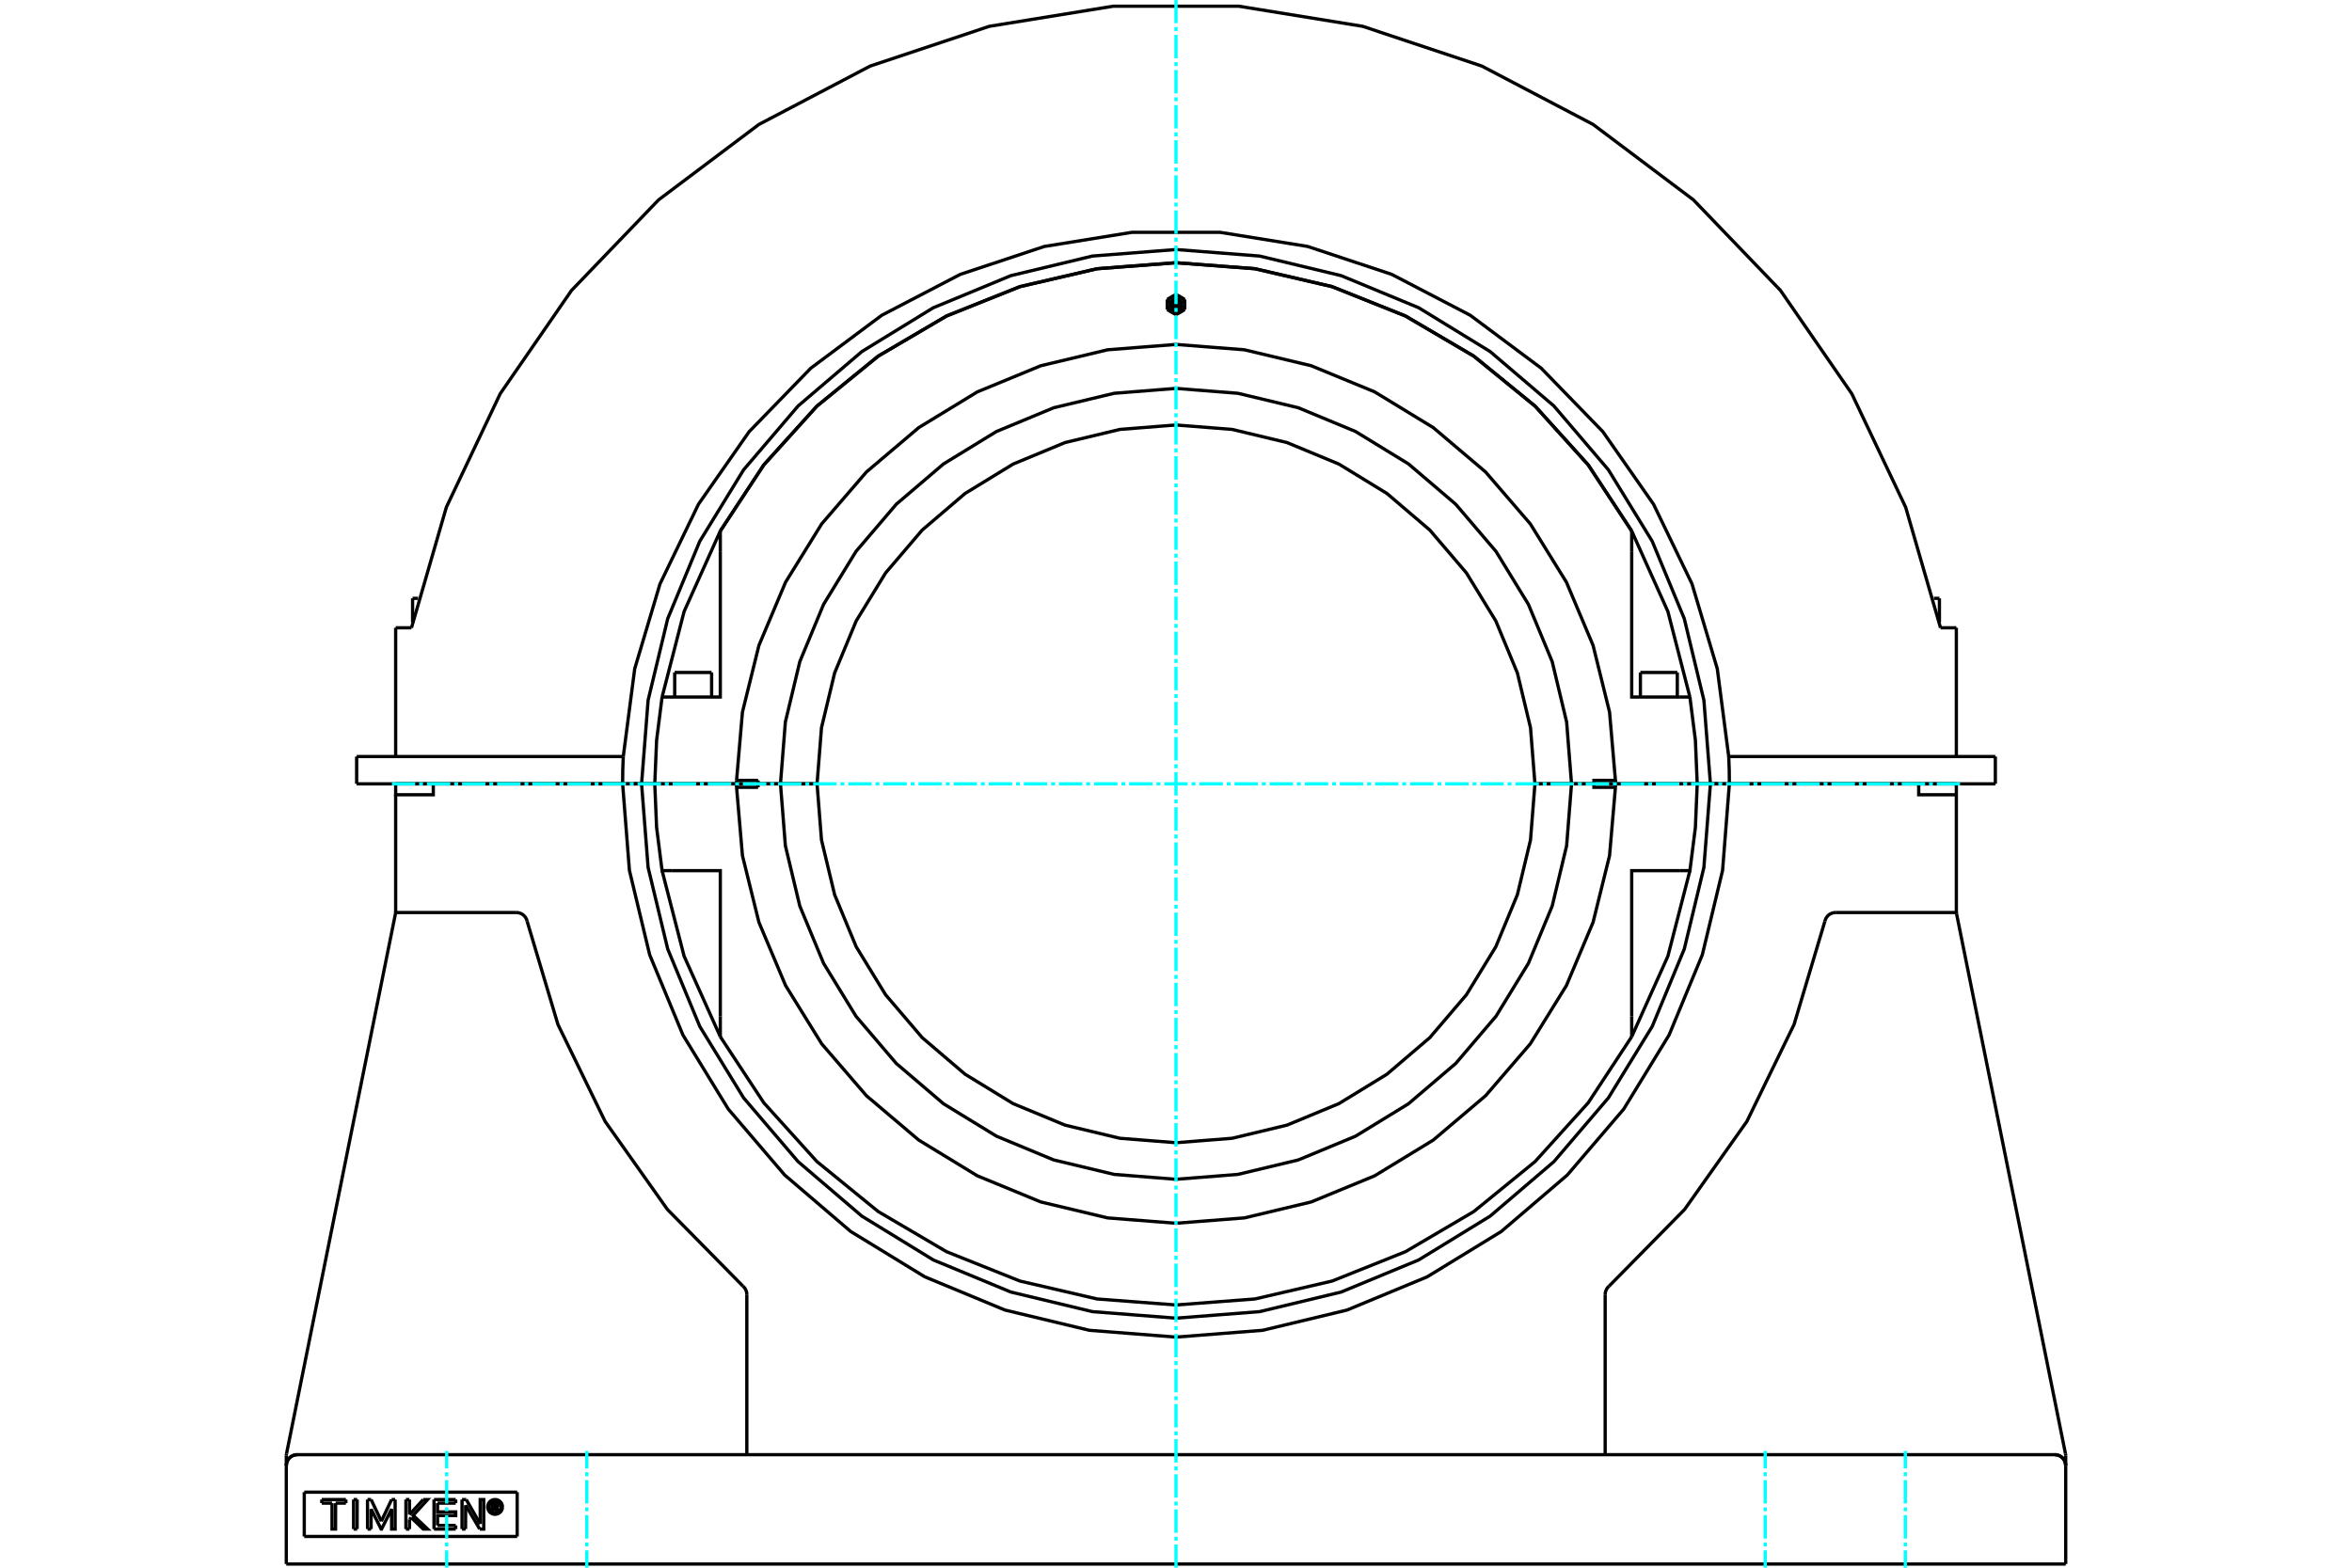 <?xml version="1.0" standalone="no"?>
<!DOCTYPE svg PUBLIC "-//W3C//DTD SVG 1.1//EN"
	"http://www.w3.org/Graphics/SVG/1.1/DTD/svg11.dtd">
<svg xmlns="http://www.w3.org/2000/svg" height="100%" width="100%" viewBox="0 0 36000 24000">
	<rect x="-1800" y="-1200" width="39600" height="26400" style="fill:#FFF"/>
	<g style="fill:none; fill-rule:evenodd" transform="matrix(1 0 0 1 0 0)">
		<g style="fill:none; stroke:#000; stroke-width:50; shape-rendering:geometricPrecision">
			<line x1="6315" y1="9160" x2="6399" y2="9160"/>
			<line x1="29601" y1="9160" x2="29685" y2="9160"/>
			<polyline points="26180,12000 26470,12000 30541,12000"/>
			<polyline points="5459,12000 9530,12000 9820,12000"/>
			<line x1="5459" y1="11582" x2="5459" y2="12000"/>
			<polyline points="9540,11582 9532,11791 9530,12000"/>
			<line x1="5459" y1="11582" x2="9540" y2="11582"/>
			<line x1="26460" y1="11582" x2="30541" y2="11582"/>
			<polyline points="26470,12000 26468,11791 26460,11582 26285,10238 25898,8939 25309,7719 24533,6608 23589,5636 22503,4826 21301,4200 20015,3773 18677,3557 17323,3557 15985,3773 14699,4200 13497,4826 12411,5636 11467,6608 10691,7719 10102,8939 9715,10238 9540,11582"/>
			<polyline points="26180,12000 26080,10720 25780,9472 25289,8286 24618,7192 23784,6215 22808,5382 21714,4711 20528,4220 19280,3920 18000,3820 16720,3920 15472,4220 14286,4711 13192,5382 12216,6215 11382,7192 10711,8286 10220,9472 9920,10720 9820,12000"/>
			<line x1="30541" y1="11582" x2="30541" y2="12000"/>
			<line x1="29944" y1="9611" x2="29944" y2="11582"/>
			<line x1="29702" y1="9611" x2="29944" y2="9611"/>
			<polyline points="29702,9611 29168,7765 28344,6028 27252,4446 25920,3060 24384,1905 22682,1012 20858,403 18961,95 17039,95 15142,403 13318,1012 11616,1905 10080,3060 8748,4446 7656,6028 6832,7765 6298,9611"/>
			<line x1="6056" y1="9611" x2="6298" y2="9611"/>
			<line x1="6056" y1="9611" x2="6056" y2="11582"/>
			<line x1="4657" y1="22844" x2="4657" y2="23522"/>
			<line x1="7916" y1="23522" x2="4657" y2="23522"/>
			<line x1="7916" y1="22844" x2="7916" y2="23522"/>
			<line x1="4657" y1="22844" x2="7916" y2="22844"/>
			<polyline points="7690,23070 7689,23052 7685,23035 7678,23018 7669,23003 7657,22990 7644,22978 7628,22969 7612,22962 7595,22958 7577,22957 7559,22958 7542,22962 7526,22969 7511,22978 7497,22990 7486,23003 7476,23018 7470,23035 7466,23052 7464,23070 7466,23087 7470,23105 7476,23121 7486,23136 7497,23150 7511,23161 7526,23170 7542,23177 7559,23181 7577,23183 7595,23181 7612,23177 7628,23170 7644,23161 7657,23150 7669,23136 7678,23121 7685,23105 7689,23087 7690,23070"/>
			<polyline points="7668,23070 7666,23056 7663,23042 7658,23029 7650,23017 7641,23006 7630,22997 7618,22989 7605,22984 7591,22980 7577,22979 7563,22980 7549,22984 7536,22989 7524,22997 7513,23006 7504,23017 7497,23029 7491,23042 7488,23056 7487,23070 7488,23084 7491,23098 7497,23111 7504,23123 7513,23134 7524,23143 7536,23150 7549,23156 7563,23159 7577,23160 7591,23159 7605,23156 7618,23150 7630,23143 7641,23134 7650,23123 7658,23111 7663,23098 7666,23084 7668,23070"/>
			<line x1="7136" y1="22957" x2="7350" y2="23331"/>
			<line x1="7072" y1="22957" x2="7136" y2="22957"/>
			<line x1="7072" y1="23409" x2="7072" y2="22957"/>
			<line x1="7126" y1="23409" x2="7072" y2="23409"/>
			<line x1="7127" y1="23044" x2="7126" y2="23409"/>
			<line x1="7343" y1="23409" x2="7127" y2="23044"/>
			<polyline points="7350,23331 7350,22957 7404,22957 7404,23409 7343,23409"/>
			<line x1="6268" y1="23187" x2="6478" y2="22957"/>
			<line x1="6267" y1="22957" x2="6268" y2="23187"/>
			<line x1="6213" y1="22957" x2="6267" y2="22957"/>
			<line x1="6213" y1="23409" x2="6213" y2="22957"/>
			<line x1="6268" y1="23409" x2="6213" y2="23409"/>
			<line x1="6268" y1="23261" x2="6268" y2="23409"/>
			<line x1="6293" y1="23233" x2="6268" y2="23261"/>
			<polyline points="6478,22957 6545,22957 6324,23199 6545,23409 6478,23409 6293,23233"/>
			<line x1="5466" y1="23409" x2="5412" y2="23409"/>
			<line x1="5467" y1="22957" x2="5466" y2="23409"/>
			<line x1="5412" y1="22957" x2="5467" y2="22957"/>
			<line x1="5412" y1="23409" x2="5412" y2="22957"/>
			<line x1="5294" y1="23012" x2="5137" y2="23012"/>
			<line x1="5294" y1="22957" x2="5294" y2="23012"/>
			<line x1="4925" y1="22957" x2="5294" y2="22957"/>
			<line x1="4925" y1="23012" x2="4925" y2="22957"/>
			<line x1="5082" y1="23012" x2="4925" y2="23012"/>
			<polyline points="5137,23012 5136,23409 5082,23409 5082,23012"/>
			<line x1="5994" y1="22957" x2="6048" y2="22957"/>
			<line x1="5837" y1="23289" x2="5994" y2="22957"/>
			<line x1="5680" y1="22957" x2="5837" y2="23289"/>
			<line x1="5625" y1="22957" x2="5680" y2="22957"/>
			<line x1="5626" y1="23409" x2="5625" y2="22957"/>
			<line x1="5680" y1="23409" x2="5626" y2="23409"/>
			<line x1="5680" y1="23102" x2="5680" y2="23409"/>
			<polyline points="6048,22957 6048,23409 5994,23409 5994,23102 5840,23409 5834,23409 5680,23102"/>
			<line x1="6975" y1="23012" x2="6697" y2="23012"/>
			<line x1="6975" y1="22957" x2="6975" y2="23012"/>
			<line x1="6643" y1="22957" x2="6975" y2="22957"/>
			<line x1="6643" y1="23409" x2="6643" y2="22957"/>
			<line x1="6975" y1="23409" x2="6643" y2="23409"/>
			<line x1="6975" y1="23353" x2="6975" y2="23409"/>
			<line x1="6697" y1="23353" x2="6975" y2="23353"/>
			<polyline points="6697,23012 6697,23146 6975,23146 6975,23202 6697,23202 6697,23353"/>
			<line x1="7555" y1="23023" x2="7555" y2="23056"/>
			<line x1="7585" y1="23023" x2="7555" y2="23023"/>
			<polyline points="7602,23040 7601,23037 7601,23034 7600,23032 7598,23030 7597,23028 7595,23026 7592,23025 7590,23024 7587,23023 7585,23023"/>
			<line x1="7623" y1="23040" x2="7602" y2="23040"/>
			<polyline points="7623,23040 7622,23033 7621,23028 7618,23022 7615,23017 7611,23012 7606,23009 7601,23006 7595,23003 7589,23002 7583,23002"/>
			<line x1="7534" y1="23002" x2="7583" y2="23002"/>
			<line x1="7534" y1="23134" x2="7534" y2="23002"/>
			<line x1="7556" y1="23134" x2="7534" y2="23134"/>
			<line x1="7556" y1="23078" x2="7556" y2="23134"/>
			<polyline points="7555,23056 7585,23056 7588,23056 7590,23056 7593,23055 7595,23053 7597,23052 7598,23050 7600,23048 7601,23045 7601,23043 7602,23040 7623,23040"/>
			<polyline points="7600,23075 7605,23072 7610,23068 7614,23063 7618,23058 7621,23052 7622,23046 7623,23040"/>
			<polyline points="7600,23075 7631,23137 7604,23137 7574,23078 7556,23078"/>
			<polyline points="31618,22286 31617,22270 31614,22253"/>
			<line x1="29947" y1="13987" x2="31614" y2="22253"/>
			<polyline points="29944,13954 29944,13970 29947,13987"/>
			<line x1="29944" y1="12000" x2="29944" y2="12167"/>
			<line x1="29944" y1="13970" x2="29944" y2="12167"/>
			<polyline points="24627,19691 25785,18515 26738,17168 27460,15684 27932,14103"/>
			<polyline points="24627,19691 24607,19711 24591,19735 24579,19761 24571,19789 24569,19817"/>
			<line x1="24569" y1="22270" x2="24569" y2="19817"/>
			<line x1="31618" y1="22286" x2="31618" y2="22437"/>
			<line x1="28096" y1="13970" x2="29944" y2="13970"/>
			<polyline points="28096,13970 28070,13972 28046,13978 28022,13987 28000,14000 27981,14016 27964,14035 27950,14056 27939,14079 27932,14103"/>
			<polyline points="4386,22253 4383,22270 4382,22286"/>
			<polyline points="4386,22253 6053,13987 6056,13970 6056,13954"/>
			<polyline points="4382,23944 4382,22437 4382,22286"/>
			<line x1="4550" y1="22270" x2="31450" y2="22270"/>
			<line x1="6056" y1="13970" x2="7904" y2="13970"/>
			<polyline points="8068,14103 8061,14079 8050,14056 8036,14035 8019,14016 8000,14000 7978,13987 7954,13978 7930,13972 7904,13970"/>
			<polyline points="4550,22270 4524,22272 4498,22278 4474,22288 4451,22302 4431,22319 4414,22339 4401,22361 4391,22385 4385,22411 4382,22437"/>
			<line x1="11431" y1="19817" x2="11431" y2="22270"/>
			<polyline points="11431,19817 11429,19789 11421,19761 11409,19735 11393,19711 11373,19691"/>
			<polyline points="8068,14103 8540,15684 9262,17168 10215,18515 11373,19691"/>
			<line x1="31618" y1="23944" x2="31618" y2="22437"/>
			<line x1="4550" y1="23944" x2="4382" y2="23944"/>
			<line x1="31450" y1="23944" x2="4550" y2="23944"/>
			<line x1="31618" y1="23944" x2="31450" y2="23944"/>
			<polyline points="31618,22437 31615,22411 31609,22385 31599,22361 31586,22339 31569,22319 31549,22302 31526,22288 31502,22278 31476,22272 31450,22270"/>
			<polyline points="6632,12000 6632,12167 6056,12167 6056,12000"/>
			<line x1="6632" y1="12000" x2="6056" y2="12000"/>
			<line x1="6056" y1="12167" x2="6056" y2="13970"/>
			<polyline points="29944,12167 29368,12167 29368,12000 26470,12000"/>
			<polyline points="9530,12000 9634,13325 9944,14617 10453,15845 11147,16979 12011,17989 13021,18853 14155,19547 15383,20056 16675,20366 18000,20470 19325,20366 20617,20056 21845,19547 22979,18853 23989,17989 24853,16979 25547,15845 26056,14617 26366,13325 26470,12000"/>
			<line x1="9530" y1="12000" x2="6632" y2="12000"/>
			<line x1="29944" y1="12000" x2="29368" y2="12000"/>
			<line x1="26470" y1="12000" x2="26180" y2="12000"/>
			<polyline points="9820,12000 9920,13280 10220,14528 10711,15714 11382,16808 12216,17784 13192,18618 14286,19289 15472,19780 16720,20080 18000,20180 19280,20080 20528,19780 21714,19289 22808,18618 23784,17784 24618,16808 25289,15714 25780,14528 26080,13280 26180,12000"/>
			<line x1="9820" y1="12000" x2="9530" y2="12000"/>
			<line x1="9884" y1="12000" x2="9990" y2="12000"/>
			<line x1="26010" y1="12000" x2="26116" y2="12000"/>
			<line x1="9853" y1="12000" x2="9884" y2="12000"/>
			<line x1="26116" y1="12000" x2="26147" y2="12000"/>
			<line x1="9696" y1="12000" x2="9853" y2="12000"/>
			<line x1="26147" y1="12000" x2="26304" y2="12000"/>
			<line x1="26207" y1="12000" x2="26147" y2="12000"/>
			<line x1="9853" y1="12000" x2="9793" y2="12000"/>
			<line x1="26116" y1="12000" x2="26010" y2="12000"/>
			<line x1="9990" y1="12000" x2="9884" y2="12000"/>
			<line x1="26147" y1="12000" x2="26116" y2="12000"/>
			<line x1="9884" y1="12000" x2="9853" y2="12000"/>
			<polyline points="11273,12000 11273,12027 11274,12053"/>
			<polyline points="11273,12000 11603,12000 11603,12053"/>
			<line x1="11405" y1="12053" x2="11274" y2="12053"/>
			<line x1="11603" y1="12053" x2="11405" y2="12053"/>
			<polyline points="24726,12053 24727,12027 24727,12000"/>
			<polyline points="11274,12053 11364,13099 11616,14119 12024,15087 12577,15980 13262,16775 14063,17454 14960,18001 15931,18401 16953,18645 18000,18727 19047,18645 20069,18401 21040,18001 21937,17454 22738,16775 23423,15980 23976,15087 24384,14119 24636,13099 24726,12053"/>
			<line x1="25978" y1="12000" x2="25831" y2="12000"/>
			<polyline points="25717,13329 25866,13329 25950,12667 25978,12000"/>
			<line x1="24054" y1="12000" x2="23494" y2="12000"/>
			<polyline points="12506,12000 12574,12860 12775,13698 13105,14494 13555,15229 14115,15885 14771,16445 15506,16895 16302,17225 17141,17426 18000,17494 18859,17426 19698,17225 20494,16895 21229,16445 21885,15885 22445,15229 22895,14494 23225,13698 23426,12860 23494,12000"/>
			<polyline points="12506,12000 11946,12000 12021,12947 12242,13871 12606,14748 13102,15558 13719,16281 14442,16898 15252,17394 16129,17758 17053,17979 18000,18054 18947,17979 19871,17758 20748,17394 21558,16898 22281,16281 22898,15558 23394,14748 23758,13871 23979,12947 24054,12000"/>
			<line x1="24252" y1="12000" x2="24054" y2="12000"/>
			<line x1="11946" y1="12000" x2="11748" y2="12000"/>
			<polyline points="24595,12053 24397,12053 24397,12000 24252,12000"/>
			<line x1="11748" y1="12000" x2="11603" y2="12000"/>
			<line x1="24726" y1="12053" x2="24595" y2="12053"/>
			<line x1="24858" y1="12000" x2="24727" y2="12000"/>
			<line x1="11273" y1="12000" x2="11142" y2="12000"/>
			<line x1="25831" y1="12000" x2="24858" y2="12000"/>
			<line x1="11142" y1="12000" x2="10169" y2="12000"/>
			<polyline points="10283,13329 11025,13329 11025,15559"/>
			<polyline points="24975,15559 24975,13329 25717,13329"/>
			<polyline points="10169,12000 10022,12000 10050,12667 10134,13329 10283,13329"/>
			<polyline points="24975,15871 25529,14638 25866,13329"/>
			<polyline points="11025,15871 11691,16883 12503,17782 13442,18548 14487,19162 15612,19612 16792,19886 18000,19978 19208,19886 20388,19612 21513,19162 22558,18548 23497,17782 24309,16883 24975,15871"/>
			<polyline points="10134,13329 10471,14638 11025,15871"/>
			<line x1="25989" y1="12000" x2="25978" y2="12000"/>
			<polyline points="10022,12000 10011,12000 9990,12000"/>
			<line x1="26010" y1="12000" x2="25989" y2="12000"/>
			<line x1="11025" y1="15559" x2="11025" y2="15871"/>
			<line x1="24975" y1="15871" x2="24975" y2="15559"/>
			<line x1="24397" y1="12000" x2="24727" y2="12000"/>
			<line x1="10169" y1="12000" x2="11142" y2="12000"/>
			<line x1="24858" y1="12000" x2="25831" y2="12000"/>
			<polyline points="25717,10671 24975,10671 24975,8441"/>
			<polyline points="11025,8441 11025,10671 10283,10671 10134,10671"/>
			<line x1="25866" y1="10671" x2="25717" y2="10671"/>
			<line x1="11405" y1="11947" x2="11603" y2="11947"/>
			<line x1="11274" y1="11947" x2="11405" y2="11947"/>
			<line x1="11603" y1="11947" x2="11603" y2="12000"/>
			<polyline points="11274,11947 11273,11973 11273,12000"/>
			<line x1="11603" y1="12000" x2="11273" y2="12000"/>
			<polyline points="24595,11947 24726,11947 24636,10901 24384,9881 23976,8913 23423,8020 22738,7225 21937,6546 21040,5999 20069,5599 19047,5355 18000,5273 16953,5355 15931,5599 14960,5999 14063,6546 13262,7225 12577,8020 12024,8913 11616,9881 11364,10901 11274,11947"/>
			<line x1="11603" y1="12000" x2="11748" y2="12000"/>
			<polyline points="24252,12000 24397,12000 24397,11947 24595,11947"/>
			<polyline points="24727,12000 24727,11973 24726,11947"/>
			<line x1="24727" y1="12000" x2="24397" y2="12000"/>
			<polyline points="25831,12000 25978,12000 25950,11333 25866,10671"/>
			<polyline points="10134,10671 10050,11333 10022,12000"/>
			<polyline points="11025,8129 10471,9362 10134,10671"/>
			<polyline points="24975,8129 24309,7117 23497,6218 22558,5452 21513,4838 20388,4388 19208,4114 18000,4022 16792,4114 15612,4388 14487,4838 13442,5452 12503,6218 11691,7117 11025,8129"/>
			<polyline points="25866,10671 25529,9362 24975,8129"/>
			<line x1="10022" y1="12000" x2="10169" y2="12000"/>
			<line x1="11025" y1="8129" x2="11025" y2="8441"/>
			<line x1="24975" y1="8441" x2="24975" y2="8129"/>
			<line x1="11142" y1="12000" x2="11273" y2="12000"/>
			<line x1="24727" y1="12000" x2="24858" y2="12000"/>
			<line x1="11748" y1="12000" x2="11946" y2="12000"/>
			<line x1="24054" y1="12000" x2="24252" y2="12000"/>
			<polyline points="24054,12000 23979,11053 23758,10129 23394,9252 22898,8442 22281,7719 21558,7102 20748,6606 19871,6242 18947,6021 18000,5946 17053,6021 16129,6242 15252,6606 14442,7102 13719,7719 13102,8442 12606,9252 12242,10129 12021,11053 11946,12000 12506,12000"/>
			<polyline points="23494,12000 23426,11140 23225,10302 22895,9506 22445,8771 21885,8115 21229,7555 20494,7105 19698,6775 18859,6574 18000,6506 17141,6574 16302,6775 15506,7105 14771,7555 14115,8115 13555,8771 13105,9506 12775,10302 12574,11140 12506,12000"/>
			<line x1="23494" y1="12000" x2="24054" y2="12000"/>
			<line x1="10011" y1="12000" x2="10022" y2="12000"/>
			<polyline points="25978,12000 25989,12000 26010,12000"/>
			<line x1="9990" y1="12000" x2="10011" y2="12000"/>
			<polyline points="24975,8129 24309,7117 23497,6218 22558,5452 21513,4838 20388,4388 19208,4114 18000,4022 16792,4114 15612,4388 14487,4838 13442,5452 12503,6218 11691,7117 11025,8129"/>
			<line x1="25108" y1="10295" x2="25673" y2="10295"/>
			<line x1="10327" y1="10295" x2="10892" y2="10295"/>
			<polyline points="18023,4662 18022,4658 18021,4655 18020,4652 18018,4649 18016,4646 18013,4644 18010,4642 18007,4640 18004,4640 18000,4639 17996,4640 17993,4640 17990,4642 17987,4644 17984,4646 17982,4649 17980,4652 17979,4655 17978,4658 17977,4662 17978,4665 17979,4669 17980,4672 17982,4675 17984,4678 17987,4680 17990,4682 17993,4683 17996,4684 18000,4684 18004,4684 18007,4683 18010,4682 18013,4680 18016,4678 18018,4675 18020,4672 18021,4669 18022,4665 18023,4662"/>
			<line x1="17933" y1="4546" x2="17866" y2="4584"/>
			<line x1="18000" y1="4507" x2="17933" y2="4546"/>
			<line x1="17866" y1="4584" x2="17866" y2="4662"/>
			<polyline points="17933,4546 17916,4557 17902,4571 17889,4586 17879,4604 17872,4622 17867,4642 17866,4662"/>
			<polyline points="18067,4546 18049,4537 18030,4531 18010,4528 17990,4528 17970,4531 17951,4537 17933,4546"/>
			<line x1="18067" y1="4546" x2="18000" y2="4507"/>
			<line x1="18134" y1="4584" x2="18067" y2="4546"/>
			<polyline points="18134,4662 18133,4642 18128,4622 18121,4604 18111,4586 18098,4571 18084,4557 18067,4546"/>
			<line x1="18134" y1="4662" x2="18134" y2="4584"/>
			<line x1="18134" y1="4739" x2="18134" y2="4662"/>
			<polyline points="18067,4778 18084,4767 18098,4753 18111,4738 18121,4720 18128,4701 18133,4682 18134,4662"/>
			<line x1="18067" y1="4778" x2="18134" y2="4739"/>
			<line x1="18000" y1="4817" x2="18067" y2="4778"/>
			<polyline points="17933,4778 17951,4787 17970,4793 17990,4796 18010,4796 18030,4793 18049,4787 18067,4778"/>
			<line x1="17933" y1="4778" x2="18000" y2="4817"/>
			<line x1="17866" y1="4739" x2="17933" y2="4778"/>
			<polyline points="17866,4662 17867,4682 17872,4701 17879,4720 17889,4738 17902,4753 17916,4767 17933,4778"/>
			<line x1="17866" y1="4662" x2="17866" y2="4739"/>
			<polyline points="18088,4662 18087,4648 18084,4635 18078,4622 18071,4610 18062,4600 18052,4591 18040,4584 18027,4578 18014,4575 18000,4574 17986,4575 17973,4578 17960,4584 17948,4591 17938,4600 17929,4610 17922,4622 17916,4635 17913,4648 17912,4662 17913,4676 17916,4689 17922,4702 17929,4714 17938,4724 17948,4733 17960,4740 17973,4745 17986,4749 18000,4750 18014,4749 18027,4745 18040,4740 18052,4733 18062,4724 18071,4714 18078,4702 18084,4689 18087,4676 18088,4662"/>
			<polyline points="18062,4662 18061,4652 18059,4643 18055,4634 18050,4625 18044,4618 18036,4612 18028,4607 18019,4603 18010,4601 18000,4600 17990,4601 17981,4603 17972,4607 17964,4612 17956,4618 17950,4625 17945,4634 17941,4643 17939,4652 17938,4662 17939,4672 17941,4681 17945,4690 17950,4698 17956,4706 17964,4712 17972,4717 17981,4721 17990,4723 18000,4724 18010,4723 18019,4721 18028,4717 18036,4712 18044,4706 18050,4698 18055,4690 18059,4681 18061,4672 18062,4662"/>
			<polyline points="18046,4662 18045,4655 18044,4648 18041,4641 18037,4635 18033,4629 18027,4625 18021,4621 18014,4618 18007,4616 18000,4616 17993,4616 17986,4618 17979,4621 17973,4625 17967,4629 17963,4635 17959,4641 17956,4648 17955,4655 17954,4662 17955,4669 17956,4676 17959,4683 17963,4689 17967,4694 17973,4699 17979,4703 17986,4706 17993,4707 18000,4708 18007,4707 18014,4706 18021,4703 18027,4699 18033,4694 18037,4689 18041,4683 18044,4676 18045,4669 18046,4662"/>
			<line x1="6428" y1="12000" x2="6428" y2="12000"/>
			<line x1="6315" y1="9160" x2="6315" y2="9528"/>
			<line x1="6428" y1="12000" x2="6428" y2="12000"/>
			<line x1="29121" y1="12000" x2="29121" y2="12000"/>
			<line x1="29685" y1="9528" x2="29685" y2="9160"/>
			<line x1="29121" y1="12000" x2="29121" y2="12000"/>
			<polyline points="4550,22270 4524,22272 4498,22278 4474,22288 4451,22302 4431,22319 4414,22339 4401,22361 4391,22385 4385,22411 4382,22437"/>
			<polyline points="31618,22437 31615,22411 31609,22385 31599,22361 31586,22339 31569,22319 31549,22302 31526,22288 31502,22278 31476,22272 31450,22270"/>
			<line x1="10421" y1="12000" x2="10421" y2="12000"/>
			<line x1="10797" y1="12000" x2="10797" y2="12000"/>
			<line x1="25203" y1="12000" x2="25203" y2="12000"/>
			<line x1="25579" y1="12000" x2="25579" y2="12000"/>
			<line x1="25203" y1="12000" x2="25203" y2="12000"/>
			<line x1="25579" y1="12000" x2="25579" y2="12000"/>
			<line x1="25108" y1="10295" x2="25108" y2="10671"/>
			<line x1="25673" y1="10671" x2="25673" y2="10295"/>
			<line x1="10421" y1="12000" x2="10421" y2="12000"/>
			<line x1="10797" y1="12000" x2="10797" y2="12000"/>
			<line x1="10327" y1="10295" x2="10327" y2="10671"/>
			<line x1="10892" y1="10671" x2="10892" y2="10295"/>
		</g>
		<g style="fill:none; stroke:#0FF; stroke-width:50; shape-rendering:geometricPrecision">
			<line x1="18000" y1="24000" x2="18000" y2="23645"/>
			<line x1="18000" y1="23585" x2="18000" y2="23526"/>
			<line x1="18000" y1="23466" x2="18000" y2="23108"/>
			<line x1="18000" y1="23048" x2="18000" y2="22988"/>
			<line x1="18000" y1="22928" x2="18000" y2="22570"/>
			<line x1="18000" y1="22510" x2="18000" y2="22451"/>
			<line x1="18000" y1="22391" x2="18000" y2="22033"/>
			<line x1="18000" y1="21973" x2="18000" y2="21913"/>
			<line x1="18000" y1="21853" x2="18000" y2="21495"/>
			<line x1="18000" y1="21435" x2="18000" y2="21376"/>
			<line x1="18000" y1="21316" x2="18000" y2="20958"/>
			<line x1="18000" y1="20898" x2="18000" y2="20838"/>
			<line x1="18000" y1="20779" x2="18000" y2="20420"/>
			<line x1="18000" y1="20361" x2="18000" y2="20301"/>
			<line x1="18000" y1="20241" x2="18000" y2="19883"/>
			<line x1="18000" y1="19823" x2="18000" y2="19763"/>
			<line x1="18000" y1="19704" x2="18000" y2="19345"/>
			<line x1="18000" y1="19286" x2="18000" y2="19226"/>
			<line x1="18000" y1="19166" x2="18000" y2="18808"/>
			<line x1="18000" y1="18748" x2="18000" y2="18688"/>
			<line x1="18000" y1="18629" x2="18000" y2="18270"/>
			<line x1="18000" y1="18211" x2="18000" y2="18151"/>
			<line x1="18000" y1="18091" x2="18000" y2="17733"/>
			<line x1="18000" y1="17673" x2="18000" y2="17613"/>
			<line x1="18000" y1="17554" x2="18000" y2="17195"/>
			<line x1="18000" y1="17136" x2="18000" y2="17076"/>
			<line x1="18000" y1="17016" x2="18000" y2="16658"/>
			<line x1="18000" y1="16598" x2="18000" y2="16539"/>
			<line x1="18000" y1="16479" x2="18000" y2="16121"/>
			<line x1="18000" y1="16061" x2="18000" y2="16001"/>
			<line x1="18000" y1="15941" x2="18000" y2="15583"/>
			<line x1="18000" y1="15523" x2="18000" y2="15464"/>
			<line x1="18000" y1="15404" x2="18000" y2="15046"/>
			<line x1="18000" y1="14986" x2="18000" y2="14926"/>
			<line x1="18000" y1="14866" x2="18000" y2="14508"/>
			<line x1="18000" y1="14448" x2="18000" y2="14389"/>
			<line x1="18000" y1="14329" x2="18000" y2="13971"/>
			<line x1="18000" y1="13911" x2="18000" y2="13851"/>
			<line x1="18000" y1="13792" x2="18000" y2="13433"/>
			<line x1="18000" y1="13374" x2="18000" y2="13314"/>
			<line x1="18000" y1="13254" x2="18000" y2="12896"/>
			<line x1="18000" y1="12836" x2="18000" y2="12776"/>
			<line x1="18000" y1="12717" x2="18000" y2="12358"/>
			<line x1="18000" y1="12299" x2="18000" y2="12239"/>
			<line x1="18000" y1="12179" x2="18000" y2="11821"/>
			<line x1="18000" y1="11761" x2="18000" y2="11701"/>
			<line x1="18000" y1="11642" x2="18000" y2="11283"/>
			<line x1="18000" y1="11224" x2="18000" y2="11164"/>
			<line x1="18000" y1="11104" x2="18000" y2="10746"/>
			<line x1="18000" y1="10686" x2="18000" y2="10626"/>
			<line x1="18000" y1="10567" x2="18000" y2="10208"/>
			<line x1="18000" y1="10149" x2="18000" y2="10089"/>
			<line x1="18000" y1="10029" x2="18000" y2="9671"/>
			<line x1="18000" y1="9611" x2="18000" y2="9552"/>
			<line x1="18000" y1="9492" x2="18000" y2="9134"/>
			<line x1="18000" y1="9074" x2="18000" y2="9014"/>
			<line x1="18000" y1="8954" x2="18000" y2="8596"/>
			<line x1="18000" y1="8536" x2="18000" y2="8477"/>
			<line x1="18000" y1="8417" x2="18000" y2="8059"/>
			<line x1="18000" y1="7999" x2="18000" y2="7939"/>
			<line x1="18000" y1="7879" x2="18000" y2="7521"/>
			<line x1="18000" y1="7461" x2="18000" y2="7402"/>
			<line x1="18000" y1="7342" x2="18000" y2="6984"/>
			<line x1="18000" y1="6924" x2="18000" y2="6864"/>
			<line x1="18000" y1="6805" x2="18000" y2="6446"/>
			<line x1="18000" y1="6387" x2="18000" y2="6327"/>
			<line x1="18000" y1="6267" x2="18000" y2="5909"/>
			<line x1="18000" y1="5849" x2="18000" y2="5789"/>
			<line x1="18000" y1="5730" x2="18000" y2="5371"/>
			<line x1="18000" y1="5312" x2="18000" y2="5252"/>
			<line x1="18000" y1="5192" x2="18000" y2="4834"/>
			<line x1="18000" y1="4774" x2="18000" y2="4714"/>
			<line x1="18000" y1="4655" x2="18000" y2="4296"/>
			<line x1="18000" y1="4237" x2="18000" y2="4177"/>
			<line x1="18000" y1="4117" x2="18000" y2="3759"/>
			<line x1="18000" y1="3699" x2="18000" y2="3639"/>
			<line x1="18000" y1="3580" x2="18000" y2="3221"/>
			<line x1="18000" y1="3162" x2="18000" y2="3102"/>
			<line x1="18000" y1="3042" x2="18000" y2="2684"/>
			<line x1="18000" y1="2624" x2="18000" y2="2565"/>
			<line x1="18000" y1="2505" x2="18000" y2="2147"/>
			<line x1="18000" y1="2087" x2="18000" y2="2027"/>
			<line x1="18000" y1="1967" x2="18000" y2="1609"/>
			<line x1="18000" y1="1549" x2="18000" y2="1490"/>
			<line x1="18000" y1="1430" x2="18000" y2="1072"/>
			<line x1="18000" y1="1012" x2="18000" y2="952"/>
			<line x1="18000" y1="892" x2="18000" y2="534"/>
			<line x1="18000" y1="474" x2="18000" y2="415"/>
			<line x1="18000" y1="355" x2="18000" y2="0"/>
			<line x1="6000" y1="12000" x2="6355" y2="12000"/>
			<line x1="6415" y1="12000" x2="6474" y2="12000"/>
			<line x1="6534" y1="12000" x2="6892" y2="12000"/>
			<line x1="6952" y1="12000" x2="7012" y2="12000"/>
			<line x1="7072" y1="12000" x2="7430" y2="12000"/>
			<line x1="7490" y1="12000" x2="7549" y2="12000"/>
			<line x1="7609" y1="12000" x2="7967" y2="12000"/>
			<line x1="8027" y1="12000" x2="8087" y2="12000"/>
			<line x1="8147" y1="12000" x2="8505" y2="12000"/>
			<line x1="8565" y1="12000" x2="8624" y2="12000"/>
			<line x1="8684" y1="12000" x2="9042" y2="12000"/>
			<line x1="9102" y1="12000" x2="9162" y2="12000"/>
			<line x1="9221" y1="12000" x2="9580" y2="12000"/>
			<line x1="9639" y1="12000" x2="9699" y2="12000"/>
			<line x1="9759" y1="12000" x2="10117" y2="12000"/>
			<line x1="10177" y1="12000" x2="10237" y2="12000"/>
			<line x1="10296" y1="12000" x2="10655" y2="12000"/>
			<line x1="10714" y1="12000" x2="10774" y2="12000"/>
			<line x1="10834" y1="12000" x2="11192" y2="12000"/>
			<line x1="11252" y1="12000" x2="11312" y2="12000"/>
			<line x1="11371" y1="12000" x2="11730" y2="12000"/>
			<line x1="11789" y1="12000" x2="11849" y2="12000"/>
			<line x1="11909" y1="12000" x2="12267" y2="12000"/>
			<line x1="12327" y1="12000" x2="12387" y2="12000"/>
			<line x1="12446" y1="12000" x2="12805" y2="12000"/>
			<line x1="12864" y1="12000" x2="12924" y2="12000"/>
			<line x1="12984" y1="12000" x2="13342" y2="12000"/>
			<line x1="13402" y1="12000" x2="13461" y2="12000"/>
			<line x1="13521" y1="12000" x2="13879" y2="12000"/>
			<line x1="13939" y1="12000" x2="13999" y2="12000"/>
			<line x1="14059" y1="12000" x2="14417" y2="12000"/>
			<line x1="14477" y1="12000" x2="14536" y2="12000"/>
			<line x1="14596" y1="12000" x2="14954" y2="12000"/>
			<line x1="15014" y1="12000" x2="15074" y2="12000"/>
			<line x1="15134" y1="12000" x2="15492" y2="12000"/>
			<line x1="15552" y1="12000" x2="15611" y2="12000"/>
			<line x1="15671" y1="12000" x2="16029" y2="12000"/>
			<line x1="16089" y1="12000" x2="16149" y2="12000"/>
			<line x1="16208" y1="12000" x2="16567" y2="12000"/>
			<line x1="16626" y1="12000" x2="16686" y2="12000"/>
			<line x1="16746" y1="12000" x2="17104" y2="12000"/>
			<line x1="17164" y1="12000" x2="17224" y2="12000"/>
			<line x1="17283" y1="12000" x2="17642" y2="12000"/>
			<line x1="17701" y1="12000" x2="17761" y2="12000"/>
			<line x1="17821" y1="12000" x2="18179" y2="12000"/>
			<line x1="18239" y1="12000" x2="18299" y2="12000"/>
			<line x1="18358" y1="12000" x2="18717" y2="12000"/>
			<line x1="18776" y1="12000" x2="18836" y2="12000"/>
			<line x1="18896" y1="12000" x2="19254" y2="12000"/>
			<line x1="19314" y1="12000" x2="19374" y2="12000"/>
			<line x1="19433" y1="12000" x2="19792" y2="12000"/>
			<line x1="19851" y1="12000" x2="19911" y2="12000"/>
			<line x1="19971" y1="12000" x2="20329" y2="12000"/>
			<line x1="20389" y1="12000" x2="20448" y2="12000"/>
			<line x1="20508" y1="12000" x2="20866" y2="12000"/>
			<line x1="20926" y1="12000" x2="20986" y2="12000"/>
			<line x1="21046" y1="12000" x2="21404" y2="12000"/>
			<line x1="21464" y1="12000" x2="21523" y2="12000"/>
			<line x1="21583" y1="12000" x2="21941" y2="12000"/>
			<line x1="22001" y1="12000" x2="22061" y2="12000"/>
			<line x1="22121" y1="12000" x2="22479" y2="12000"/>
			<line x1="22539" y1="12000" x2="22598" y2="12000"/>
			<line x1="22658" y1="12000" x2="23016" y2="12000"/>
			<line x1="23076" y1="12000" x2="23136" y2="12000"/>
			<line x1="23195" y1="12000" x2="23554" y2="12000"/>
			<line x1="23613" y1="12000" x2="23673" y2="12000"/>
			<line x1="23733" y1="12000" x2="24091" y2="12000"/>
			<line x1="24151" y1="12000" x2="24211" y2="12000"/>
			<line x1="24270" y1="12000" x2="24629" y2="12000"/>
			<line x1="24688" y1="12000" x2="24748" y2="12000"/>
			<line x1="24808" y1="12000" x2="25166" y2="12000"/>
			<line x1="25226" y1="12000" x2="25286" y2="12000"/>
			<line x1="25345" y1="12000" x2="25704" y2="12000"/>
			<line x1="25763" y1="12000" x2="25823" y2="12000"/>
			<line x1="25883" y1="12000" x2="26241" y2="12000"/>
			<line x1="26301" y1="12000" x2="26361" y2="12000"/>
			<line x1="26420" y1="12000" x2="26779" y2="12000"/>
			<line x1="26838" y1="12000" x2="26898" y2="12000"/>
			<line x1="26958" y1="12000" x2="27316" y2="12000"/>
			<line x1="27376" y1="12000" x2="27435" y2="12000"/>
			<line x1="27495" y1="12000" x2="27853" y2="12000"/>
			<line x1="27913" y1="12000" x2="27973" y2="12000"/>
			<line x1="28033" y1="12000" x2="28391" y2="12000"/>
			<line x1="28451" y1="12000" x2="28510" y2="12000"/>
			<line x1="28570" y1="12000" x2="28928" y2="12000"/>
			<line x1="28988" y1="12000" x2="29048" y2="12000"/>
			<line x1="29108" y1="12000" x2="29466" y2="12000"/>
			<line x1="29526" y1="12000" x2="29585" y2="12000"/>
			<line x1="29645" y1="12000" x2="30000" y2="12000"/>
			<line x1="6837" y1="24000" x2="6837" y2="23734"/>
			<line x1="6837" y1="23674" x2="6837" y2="23614"/>
			<line x1="6837" y1="23554" x2="6837" y2="23196"/>
			<line x1="6837" y1="23136" x2="6837" y2="23077"/>
			<line x1="6837" y1="23017" x2="6837" y2="22659"/>
			<line x1="6837" y1="22599" x2="6837" y2="22539"/>
			<line x1="6837" y1="22480" x2="6837" y2="22213"/>
			<line x1="29163" y1="24000" x2="29163" y2="23734"/>
			<line x1="29163" y1="23674" x2="29163" y2="23614"/>
			<line x1="29163" y1="23554" x2="29163" y2="23196"/>
			<line x1="29163" y1="23136" x2="29163" y2="23077"/>
			<line x1="29163" y1="23017" x2="29163" y2="22659"/>
			<line x1="29163" y1="22599" x2="29163" y2="22539"/>
			<line x1="29163" y1="22480" x2="29163" y2="22213"/>
			<line x1="8981" y1="24000" x2="8981" y2="23734"/>
			<line x1="8981" y1="23674" x2="8981" y2="23614"/>
			<line x1="8981" y1="23554" x2="8981" y2="23196"/>
			<line x1="8981" y1="23136" x2="8981" y2="23077"/>
			<line x1="8981" y1="23017" x2="8981" y2="22659"/>
			<line x1="8981" y1="22599" x2="8981" y2="22539"/>
			<line x1="8981" y1="22480" x2="8981" y2="22213"/>
			<line x1="27019" y1="24000" x2="27019" y2="23734"/>
			<line x1="27019" y1="23674" x2="27019" y2="23614"/>
			<line x1="27019" y1="23554" x2="27019" y2="23196"/>
			<line x1="27019" y1="23136" x2="27019" y2="23077"/>
			<line x1="27019" y1="23017" x2="27019" y2="22659"/>
			<line x1="27019" y1="22599" x2="27019" y2="22539"/>
			<line x1="27019" y1="22480" x2="27019" y2="22213"/>
		</g>
	</g>
</svg>
